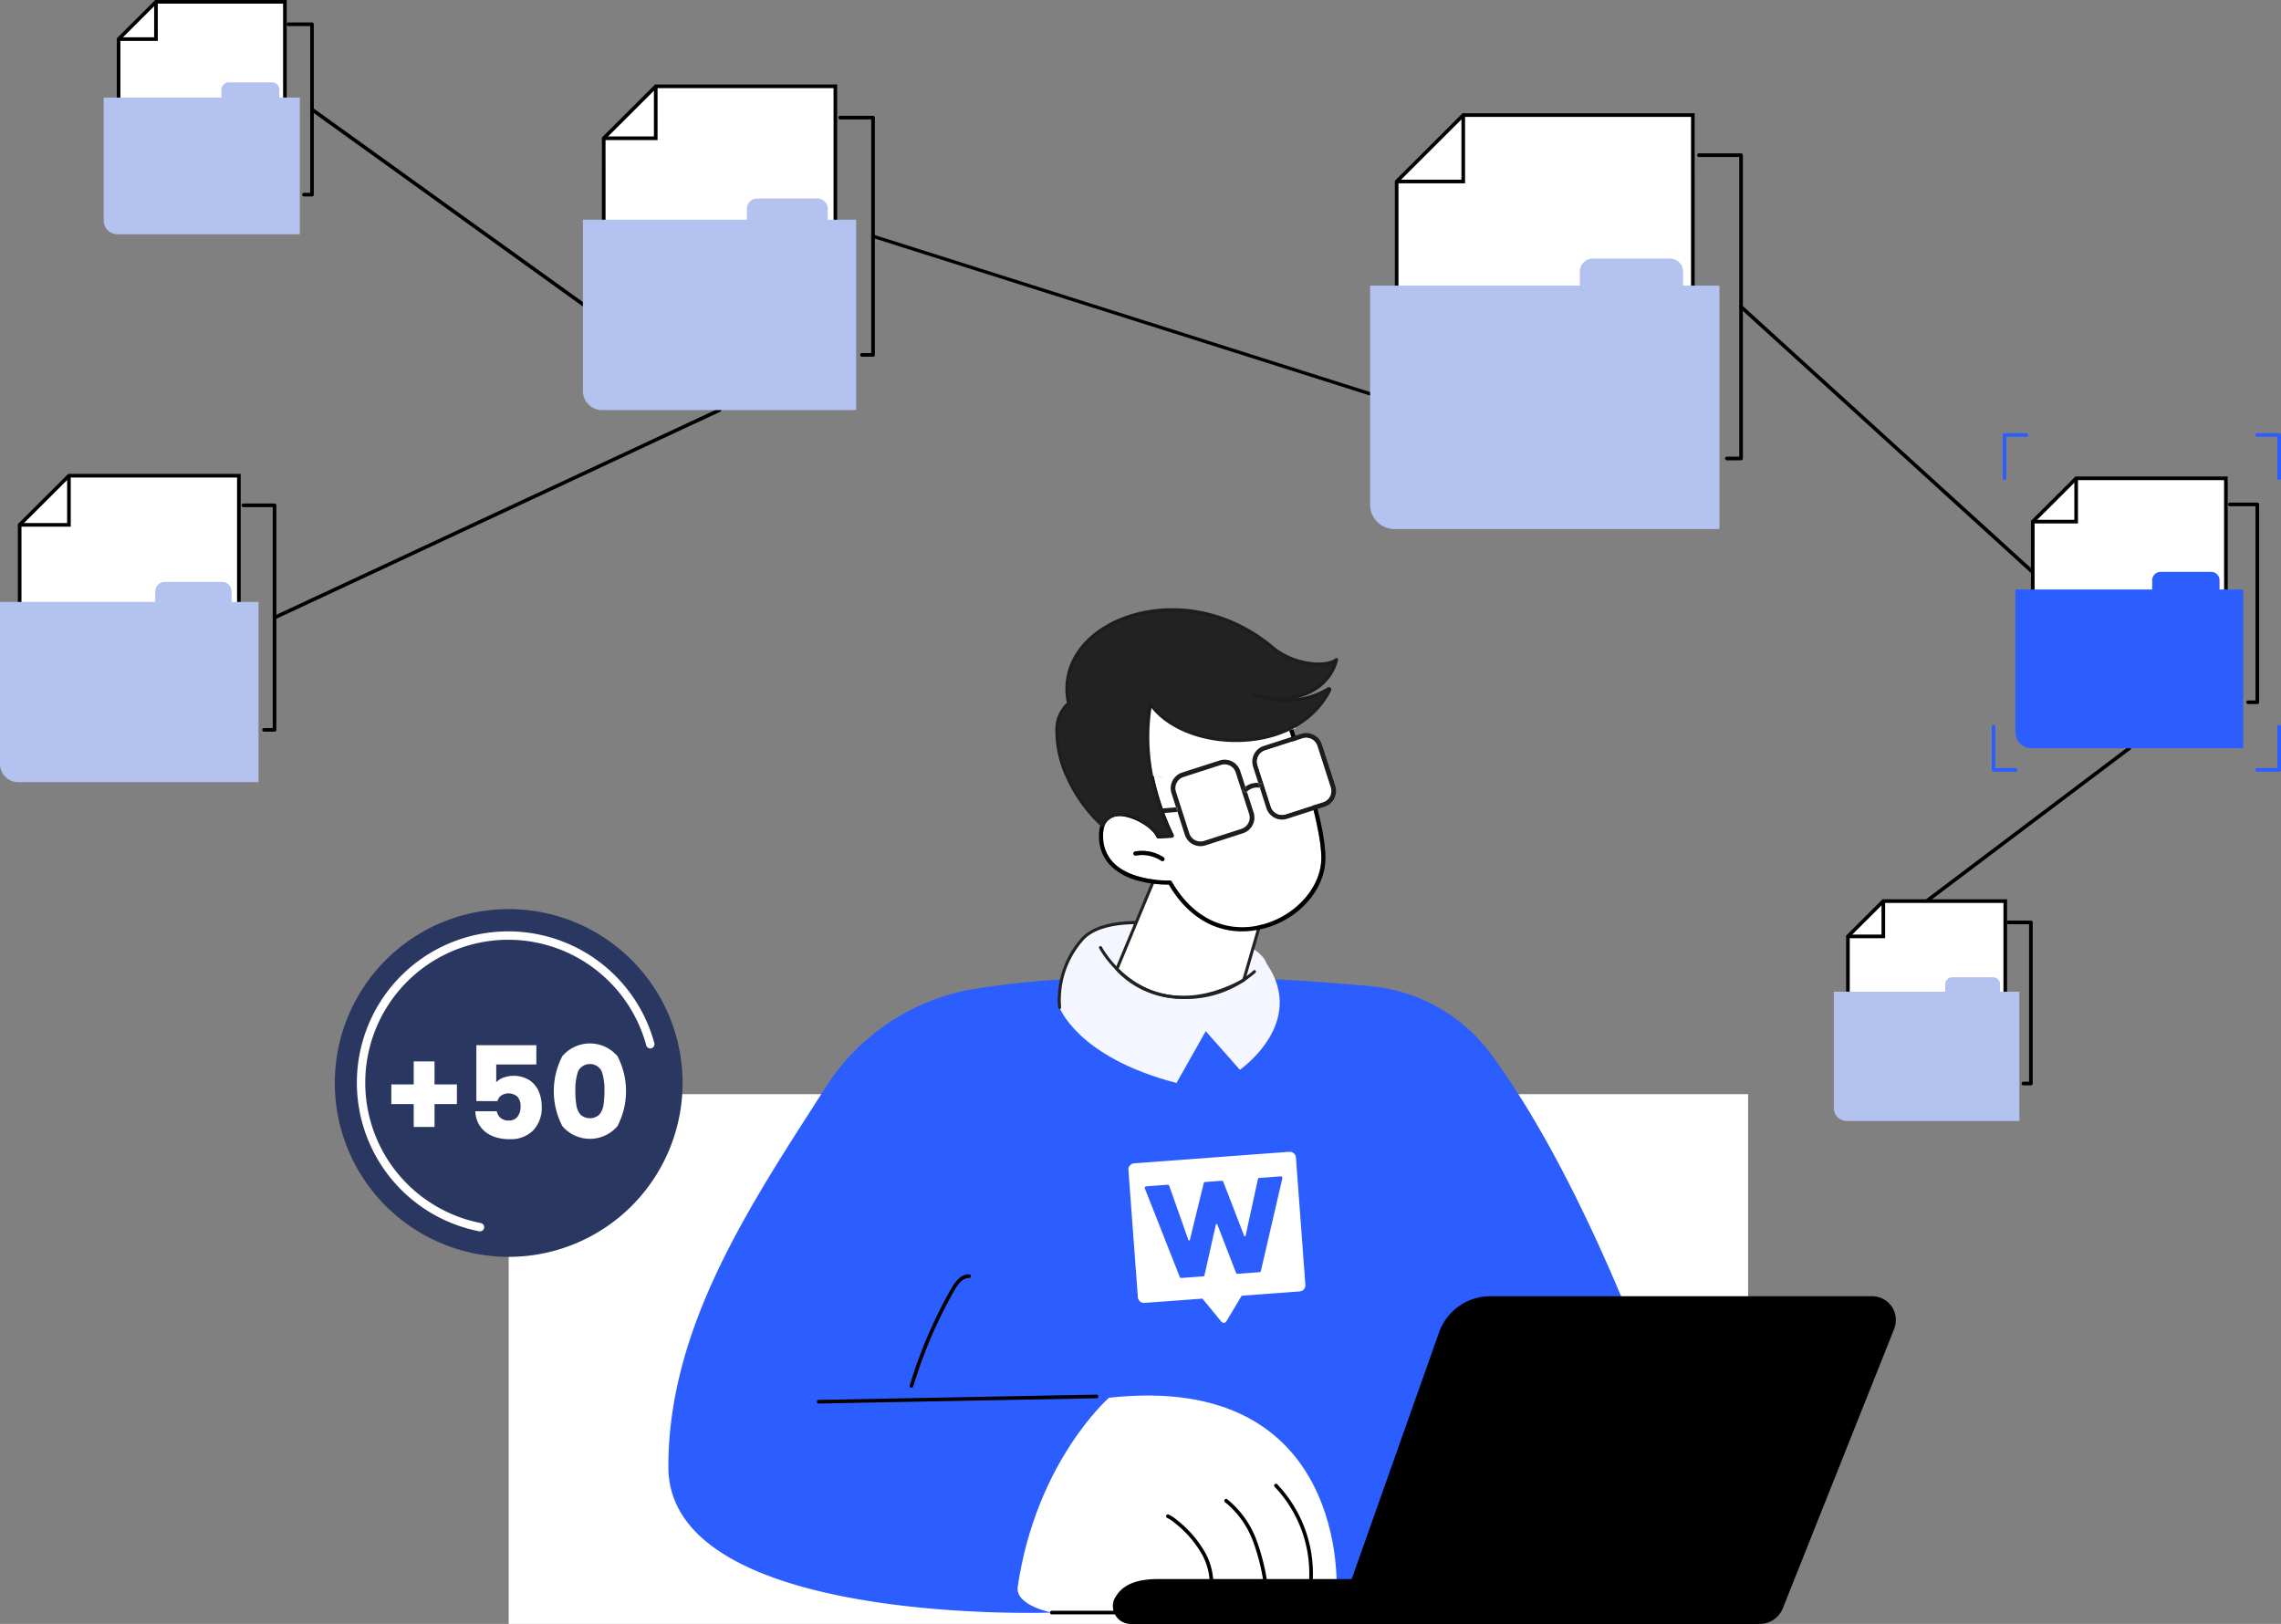 <svg id="Raggruppa_8743" data-name="Raggruppa 8743" xmlns="http://www.w3.org/2000/svg" width="407.71" height="290.283" viewBox="0 0 407.71 290.283">
  <rect x="0" y="0" width="407.71" height="290.283" fill="#808080" stroke="none"/>
  <rect id="Rettangolo_6336" data-name="Rettangolo 6336" width="221.535" height="94.707" transform="translate(90.925 195.576)" fill="#fff"/>
  <path id="Tracciato_13695" data-name="Tracciato 13695" d="M599.942,539.1h0Z" transform="translate(-404.872 -363.814)"/>
  <g id="Raggruppa_8742" data-name="Raggruppa 8742">
    <g id="Raggruppa_8741" data-name="Raggruppa 8741">
      <path id="Tracciato_13696" data-name="Tracciato 13696" d="M514.435,551.607a30.207,30.207,0,0,0-21.512-12.1c-4.88-.45-11-.928-17.822-1.277-.376,1.228-35.552,2.934-36.192-.007A161.161,161.161,0,0,0,422.028,540a39.125,39.125,0,0,0-26.7,17.9c-13.215,20.619-27.909,42.387-27.909,67.5,0,28.55,68.537,26.07,68.537,26.07H502.78l42.729-36.3s-13.3-39.553-31.073-63.558" transform="translate(-247.955 -363.22)" fill="#2b5dff"/>
      <path id="Tracciato_13697" data-name="Tracciato 13697" d="M559.412,801.34c-.5,3.406,6.093,4.642,6.093,4.642H585.95l30.446-3.913s2.377-39.229-40.668-34.489c0,0-12.989,11.3-16.316,33.761" transform="translate(-377.502 -517.734)" fill="#fff"/>
      <path id="Tracciato_13698" data-name="Tracciato 13698" d="M589.779,886.162H577.532a.325.325,0,0,1,0-.65h12.247a.325.325,0,0,1,0,.65" transform="translate(-389.529 -597.589)"/>
      <path id="Tracciato_13699" data-name="Tracciato 13699" d="M649.064,846.643a.329.329,0,0,1-.047,0,.325.325,0,0,1-.275-.369,10.951,10.951,0,0,0-1.445-6.846,19.251,19.251,0,0,0-4.742-5.383,5.969,5.969,0,0,0-1.339-.893.325.325,0,0,1,.261-.6,6.507,6.507,0,0,1,1.49.986,19.889,19.889,0,0,1,4.9,5.568,11.6,11.6,0,0,1,1.521,7.258.325.325,0,0,1-.321.278" transform="translate(-432.594 -561.831)"/>
      <path id="Tracciato_13700" data-name="Tracciato 13700" d="M680.512,840.352a.325.325,0,0,1-.322-.28,37,37,0,0,0-2.036-8.5,16.27,16.27,0,0,0-4.989-6.953.325.325,0,0,1,.4-.516,16.913,16.913,0,0,1,5.2,7.228,37.6,37.6,0,0,1,2.076,8.646.325.325,0,0,1-.276.367.312.312,0,0,1-.046,0" transform="translate(-454.201 -556.105)"/>
      <path id="Tracciato_13701" data-name="Tracciato 13701" d="M706.883,834.713l-.039,0a.325.325,0,0,1-.284-.362,22.51,22.51,0,0,0-6.024-18.1.325.325,0,0,1,.443-.476,23.184,23.184,0,0,1,6.227,18.656.326.326,0,0,1-.323.286" transform="translate(-472.687 -550.466)"/>
      <path id="Tracciato_13702" data-name="Tracciato 13702" d="M726.1,876.1H615.047a3.269,3.269,0,0,1-1.858-.542,3.208,3.208,0,0,1-1.209-3.779c1.31-2.746,4.017-3.713,8.018-3.713H733.39l-1.471,4A6.209,6.209,0,0,1,726.1,876.1" transform="translate(-412.859 -585.815)"/>
      <path id="Tracciato_13703" data-name="Tracciato 13703" d="M814.23,768.367l19.853-49.825a4.4,4.4,0,0,0,.077-3.183,4.254,4.254,0,0,0-3.98-2.755H761.926a9.709,9.709,0,0,0-9.153,6.469l-18.454,52.112h75.754a4.475,4.475,0,0,0,4.157-2.819" transform="translate(-495.556 -480.903)"/>
      <path id="Tracciato_13704" data-name="Tracciato 13704" d="M449.407,768.286a.325.325,0,0,1-.006-.65l49.654-.942a.332.332,0,0,1,.331.319.325.325,0,0,1-.319.331l-49.654.942Z" transform="translate(-303.064 -517.405)"/>
      <path id="Tracciato_13705" data-name="Tracciato 13705" d="M500.4,720.854a.326.326,0,0,1-.311-.419,83.593,83.593,0,0,1,7.411-17.3c.638-1.12,1.666-2.6,3.209-2.553a.325.325,0,0,1,.314.336.322.322,0,0,1-.336.314c-1.2-.041-2.067,1.251-2.622,2.225a82.935,82.935,0,0,0-7.353,17.164.326.326,0,0,1-.311.232" transform="translate(-337.479 -472.79)"/>
      <path id="Tracciato_13706" data-name="Tracciato 13706" d="M1025.83,231.464a.324.324,0,0,1-.219-.085l-69.4-63.14a.325.325,0,0,1,.437-.481l69.4,63.14a.325.325,0,0,1-.219.566" transform="translate(-645.23 -113.155)"/>
      <path id="Tracciato_13707" data-name="Tracciato 13707" d="M1058.425,438.324a.325.325,0,0,1-.2-.585l36.236-27.322a.325.325,0,0,1,.392.519l-36.237,27.322a.321.321,0,0,1-.2.066" transform="translate(-714.06 -276.927)"/>
      <path id="Tracciato_13708" data-name="Tracciato 13708" d="M479.261,129.544a.325.325,0,0,1-.034-.648l88.846,28.158a.325.325,0,1,1,.069.646L479.3,129.542l-.035,0" transform="translate(-323.211 -86.986)"/>
      <path id="Tracciato_13709" data-name="Tracciato 13709" d="M219.256,94.659a.324.324,0,0,1-.19-.061L170.633,59.774a.325.325,0,1,1,.38-.528L219.446,94.07a.325.325,0,0,1-.19.589" transform="translate(-115.061 -39.941)"/>
      <path id="Tracciato_13710" data-name="Tracciato 13710" d="M150.256,262.188a.325.325,0,0,1-.091-.638L229.7,224.457a.325.325,0,1,1,.182.624l-79.535,37.093a.33.33,0,0,1-.091.013" transform="translate(-101.181 -151.466)"/>
      <path id="Tracciato_13711" data-name="Tracciato 13711" d="M19.615,261.512,10.808,270.3v21.952H49.993V261.512Z" transform="translate(-7.294 -176.482)" fill="#fff"/>
      <path id="Tracciato_13712" data-name="Tracciato 13712" d="M49.644,291.9H9.809V269.486l9-8.974H49.644Zm-39.185-.65H48.994V261.162H19.075l-8.616,8.594Z" transform="translate(-6.62 -175.807)"/>
      <path id="Tracciato_13713" data-name="Tracciato 13713" d="M19.94,270.621H10.809v-.65H19.29v-8.459h.65Z" transform="translate(-7.294 -176.481)"/>
      <path id="Tracciato_13714" data-name="Tracciato 13714" d="M41.4,323.458V321.6a1.722,1.722,0,0,0-1.724-1.719H29.47a1.722,1.722,0,0,0-1.724,1.719v1.863H0v28.979a3.235,3.235,0,0,0,3.239,3.231H46.213v-32.21Z" transform="translate(0 -215.869)" fill="#b4c2f0"/>
      <path id="Tracciato_13715" data-name="Tracciato 13715" d="M138.7,317.593h-1.874a.325.325,0,1,1,0-.65h1.548V277.46h-5.243a.325.325,0,1,1,0-.65H138.7a.325.325,0,0,1,.325.325v40.132a.325.325,0,0,1-.325.325" transform="translate(-89.626 -186.806)"/>
      <path id="Tracciato_13716" data-name="Tracciato 13716" d="M779.685,63.272l-11.9,11.869V104.8h52.942V63.272Z" transform="translate(-518.142 -42.699)" fill="#fff"/>
      <path id="Tracciato_13717" data-name="Tracciato 13717" d="M820.379,104.45H766.787V74.331l12.089-12.059h41.5Zm-52.942-.65h52.292V62.922H779.145L767.437,74.6Z" transform="translate(-517.468 -42.024)"/>
      <path id="Tracciato_13718" data-name="Tracciato 13718" d="M780.01,75.466H767.787v-.65H779.36V63.272h.65Z" transform="translate(-518.142 -42.699)"/>
      <path id="Tracciato_13719" data-name="Tracciato 13719" d="M809.125,146.968v-2.517a2.326,2.326,0,0,0-2.329-2.323H793a2.325,2.325,0,0,0-2.328,2.323v2.517H753.184V186.12a4.371,4.371,0,0,0,4.376,4.365h58.062V146.968Z" transform="translate(-508.288 -95.915)" fill="#b4c2f0"/>
      <path id="Tracciato_13720" data-name="Tracciato 13720" d="M940.817,139.165h-2.531a.325.325,0,0,1,0-.65h2.206V84.942h-7.2a.325.325,0,1,1,0-.65h7.523a.325.325,0,0,1,.325.325V138.84a.325.325,0,0,1-.325.325" transform="translate(-629.616 -56.885)"/>
      <path id="Tracciato_13721" data-name="Tracciato 13721" d="M341.18,47.458l-9.305,9.282v23.2h41.4V47.458Z" transform="translate(-223.966 -32.027)" fill="#fff"/>
      <path id="Tracciato_13722" data-name="Tracciato 13722" d="M372.93,79.586H330.875V55.93l9.5-9.472H372.93Zm-41.4-.65H372.28V47.108H340.64L331.525,56.2Z" transform="translate(-223.292 -31.352)"/>
      <path id="Tracciato_13723" data-name="Tracciato 13723" d="M341.5,57.065h-9.631v-.65h8.98V47.458h.65Z" transform="translate(-223.966 -32.027)"/>
      <path id="Tracciato_13724" data-name="Tracciato 13724" d="M364.2,112.914v-1.968a1.819,1.819,0,0,0-1.821-1.817h-10.79a1.819,1.819,0,0,0-1.821,1.817v1.968H320.454v30.621a3.418,3.418,0,0,0,3.423,3.414h45.409V112.914Z" transform="translate(-216.259 -73.646)" fill="#b4c2f0"/>
      <path id="Tracciato_13725" data-name="Tracciato 13725" d="M467.05,106.736h-1.979a.325.325,0,1,1,0-.65h1.654V64.33h-5.558a.325.325,0,0,1,0-.65h5.883a.325.325,0,0,1,.325.325v42.406a.325.325,0,0,1-.325.325" transform="translate(-311 -42.975)"/>
      <path id="Tracciato_13726" data-name="Tracciato 13726" d="M1022.173,495.381l-6.32,6.3V517.44h28.123V495.381Z" transform="translate(-685.55 -334.309)" fill="#fff"/>
      <path id="Tracciato_13727" data-name="Tracciato 13727" d="M1043.626,517.091h-28.773V500.876l6.511-6.495h22.262Zm-28.123-.65h27.472V495.031h-21.343l-6.13,6.114Z" transform="translate(-684.875 -333.634)"/>
      <path id="Tracciato_13728" data-name="Tracciato 13728" d="M1022.5,502.011h-6.645v-.65h6v-5.979h.65Z" transform="translate(-685.55 -334.309)"/>
      <path id="Tracciato_13729" data-name="Tracciato 13729" d="M1037.811,539.84V538.5a1.236,1.236,0,0,0-1.237-1.234h-7.329a1.235,1.235,0,0,0-1.237,1.234v1.337h-19.914v20.8a2.322,2.322,0,0,0,2.325,2.319h30.843V539.84Z" transform="translate(-680.315 -362.577)" fill="#b4c2f0"/>
      <path id="Tracciato_13730" data-name="Tracciato 13730" d="M1107.45,535.532h-1.344a.325.325,0,1,1,0-.65h1.019V506.729h-3.671a.325.325,0,0,1,0-.65h4a.325.325,0,0,1,.325.325v28.8a.325.325,0,0,1-.325.325" transform="translate(-744.448 -341.528)"/>
      <path id="Tracciato_13731" data-name="Tracciato 13731" d="M71.873,1,65.191,7.665V24.318H94.919V1Z" transform="translate(-43.995 -0.675)" fill="#fff"/>
      <path id="Tracciato_13732" data-name="Tracciato 13732" d="M94.57,23.969H64.192V6.854L71.064,0H94.57Zm-29.728-.65H93.92V.65H71.333l-6.49,6.474Z" transform="translate(-43.32)"/>
      <path id="Tracciato_13733" data-name="Tracciato 13733" d="M72.2,7.989H65.192v-.65h6.356V1h.65Z" transform="translate(-43.995 -0.675)"/>
      <path id="Tracciato_13734" data-name="Tracciato 13734" d="M88.4,48V46.583a1.306,1.306,0,0,0-1.308-1.3H79.35a1.306,1.306,0,0,0-1.307,1.3V48H56.992V69.981a2.454,2.454,0,0,0,2.457,2.451h32.6V48Z" transform="translate(-38.461 -30.557)" fill="#b4c2f0"/>
      <path id="Tracciato_13735" data-name="Tracciato 13735" d="M162.055,43.462h-1.422a.325.325,0,1,1,0-.65h1.1v-29.8h-3.9a.325.325,0,0,1,0-.65h4.224a.325.325,0,0,1,.325.325V43.137a.325.325,0,0,1-.325.325" transform="translate(-106.293 -8.345)"/>
      <path id="Tracciato_13736" data-name="Tracciato 13736" d="M1125.215,262.948l-7.759,7.74v19.34h34.523v-27.08Z" transform="translate(-754.118 -177.451)" fill="#fff"/>
      <path id="Tracciato_13737" data-name="Tracciato 13737" d="M1151.63,289.678h-35.173v-19.8l7.949-7.93h27.224Zm-34.523-.65h33.873V262.6h-26.3l-7.568,7.549Z" transform="translate(-753.443 -176.776)"/>
      <path id="Tracciato_13738" data-name="Tracciato 13738" d="M1125.54,271.013h-8.084v-.65h7.434v-7.414h.65Z" transform="translate(-754.118 -177.451)"/>
      <path id="Tracciato_13739" data-name="Tracciato 13739" d="M1144.413,317.526v-1.641a1.517,1.517,0,0,0-1.519-1.515h-9a1.517,1.517,0,0,0-1.518,1.515v1.641h-24.445v25.531a2.85,2.85,0,0,0,2.854,2.847h37.862V317.526Z" transform="translate(-747.691 -212.153)" fill="#2b5dff"/>
      <path id="Tracciato_13740" data-name="Tracciato 13740" d="M1230.054,312.317H1228.4a.325.325,0,1,1,0-.65h1.326V276.958h-4.58a.325.325,0,1,1,0-.65h4.906a.325.325,0,0,1,.325.325v35.358a.325.325,0,0,1-.325.325" transform="translate(-826.574 -186.467)"/>
      <path id="Tracciato_13741" data-name="Tracciato 13741" d="M1101.254,246.535a.325.325,0,0,1-.325-.325v-7.74a.325.325,0,0,1,.325-.325h3.905a.325.325,0,1,1,0,.65h-3.58v7.414a.325.325,0,0,1-.325.325" transform="translate(-742.964 -160.713)" fill="#2b5dff"/>
      <path id="Tracciato_13742" data-name="Tracciato 13742" d="M1244.141,246.535a.325.325,0,0,1-.325-.325V238.8h-3.58a.325.325,0,1,1,0-.65h3.905a.325.325,0,0,1,.325.325v7.74a.325.325,0,0,1-.325.325" transform="translate(-836.756 -160.713)" fill="#2b5dff"/>
      <path id="Tracciato_13743" data-name="Tracciato 13743" d="M1244.141,406.841h-3.905a.325.325,0,1,1,0-.65h3.58v-7.414a.325.325,0,1,1,.65,0v7.74a.325.325,0,0,1-.325.325" transform="translate(-836.756 -268.895)" fill="#2b5dff"/>
      <path id="Tracciato_13744" data-name="Tracciato 13744" d="M1099.154,406.841h-3.905a.325.325,0,0,1-.325-.325v-7.74a.325.325,0,1,1,.65,0v7.414h3.58a.325.325,0,0,1,0,.65" transform="translate(-738.911 -268.895)" fill="#2b5dff"/>
      <path id="Tracciato_13745" data-name="Tracciato 13745" d="M608.018,508.636s-17.04-4.265-21.88,1.775-3.838,11.954-3.838,11.954,3.2,8.894,20.9,13.485l5.228-9.262,6.1,6.905s12.1-8.392,4.764-18.992c-1.391-4.013-11.273-5.864-11.273-5.864Z" transform="translate(-392.908 -342.267)" fill="#f4f7ff"/>
      <path id="Tracciato_13746" data-name="Tracciato 13746" d="M581.75,522.034a.267.267,0,0,1-.258-.227,16.637,16.637,0,0,1,3.892-12.168c4.9-6.107,21.455-2.046,22.159-1.868a.271.271,0,0,1-.133.525c-.167-.041-16.925-4.153-21.6,1.681a16.048,16.048,0,0,0-3.779,11.736.272.272,0,0,1-.221.312l-.054,0Z" transform="translate(-392.365 -341.667)" fill="#222"/>
      <path id="Tracciato_13747" data-name="Tracciato 13747" d="M620.917,478.383l-6.958,16.735s8.149,9.936,22.677,1.98l3.617-12.46s-10.772-11.539-19.337-6.256" transform="translate(-414.331 -321.903)" fill="#fff"/>
      <path id="Tracciato_13748" data-name="Tracciato 13748" d="M624.722,499.886a16.523,16.523,0,0,1-5.536-1.095,15.361,15.361,0,0,1-6-4.055.268.268,0,0,1-.04-.276l6.957-16.735a.268.268,0,0,1,.108-.127c3.593-2.218,8.142-1.823,13.161,1.143a33.142,33.142,0,0,1,6.517,5.156.273.273,0,0,1,.062.26l-3.617,12.46a.262.262,0,0,1-.13.162,22.5,22.5,0,0,1-11.481,3.1Zm-11.014-5.371a15.488,15.488,0,0,0,5.7,3.784c3.443,1.325,9.082,2.058,16.433-1.932l3.544-12.2c-1.129-1.154-11-10.868-18.817-6.146l-6.857,16.5Z" transform="translate(-413.767 -321.353)" fill="#222"/>
      <path id="Tracciato_13749" data-name="Tracciato 13749" d="M618.918,529.545c-.42-.013-.849-.034-1.286-.073-9.122-.808-13.418-8.893-13.463-8.976a.271.271,0,1,1,.481-.251c.041.079,4.209,7.906,13.03,8.686a18.357,18.357,0,0,0,14.069-4.464.27.27,0,0,1,.386.377,18.782,18.782,0,0,1-13.221,4.7Z" transform="translate(-407.703 -350.989)" fill="#222"/>
      <path id="Tracciato_13750" data-name="Tracciato 13750" d="M615.4,392.045a45.728,45.728,0,0,0,3.552,10.452.369.369,0,0,1-.012.347.376.376,0,0,1-.3.183l-2.385.143a.371.371,0,0,1-.37-.242c-.609-1.664-4.728-4.2-7.37-3.687-1.516.3-2.242,1.565-2.163,3.763a6.563,6.563,0,0,0,2.11,4.753c3.4,3.146,9.77,2.93,9.831,2.928a.287.287,0,0,1,.058,0,.368.368,0,0,1,.276.184c3.658,6.375,9.386,9.221,15.711,7.808,5.847-1.3,10.568-6.142,10.987-11.251.594-7.3-7.674-29.138-8.807-32.084-1.818.618-10.625,3.689-16.3,7.108l-3.1,9.791-1.734-.206Zm1.525,15.182a.358.358,0,0,1-.16-.06,6.286,6.286,0,0,0-4.556-.938.37.37,0,0,1-.132-.728,7.028,7.028,0,0,1,5.1,1.048.37.37,0,0,1-.252.675Z" transform="translate(-409.197 -253.302)" fill="#fff"/>
      <path id="Tracciato_13751" data-name="Tracciato 13751" d="M611.174,409.026a20.576,20.576,0,0,0,5.45.693c2.845,4.856,6.865,7.708,11.451,8.252a13.823,13.823,0,0,0,2.723.05c.273-.02.549-.049.826-.085.464-.061.932-.142,1.406-.246,6.249-1.395,11.111-6.406,11.563-11.91.65-7.961-8.587-31.737-8.982-32.745a.369.369,0,0,0-.458-.217,101.355,101.355,0,0,0-16.075,6.889l-.325,1.032c5.674-3.419,14.484-6.49,16.3-7.108,1.133,2.946,9.4,24.788,8.807,32.084-.419,5.109-5.141,9.942-10.987,11.251-6.325,1.413-12.053-1.433-15.711-7.808a.376.376,0,0,0-.276-.184c-.019,0-.039,0-.058,0-.065,0-6.437.218-9.832-2.928a6.579,6.579,0,0,1-2.109-4.753c-.084-2.2.646-3.467,2.163-3.763,2.639-.518,6.757,2.023,7.37,3.687a.369.369,0,0,0,.37.242l2.385-.143a.368.368,0,0,0,.311-.53,45.7,45.7,0,0,1-3.552-10.453l-.77-.09a43.425,43.425,0,0,0,3.422,10.372l-1.581.1c-.976-1.914-5.138-4.481-8.09-3.9-1.325.259-2.877,1.254-2.759,4.515A7.269,7.269,0,0,0,606.5,406.6a10.79,10.79,0,0,0,3.965,2.218c.242.081.483.15.72.219Z" transform="translate(-407.711 -251.585)"/>
      <path id="Tracciato_13752" data-name="Tracciato 13752" d="M628.45,468.921a7.027,7.027,0,0,0-5.095-1.048.37.37,0,1,0,.132.728,6.268,6.268,0,0,1,4.555.938.369.369,0,0,0,.514-.1.371.371,0,0,0-.1-.513Z" transform="translate(-420.467 -315.671)"/>
      <path id="Tracciato_13753" data-name="Tracciato 13753" d="M625.869,386.876l1.733.206,19.076-7.272,4.569-1.483-.588-9.258-20.168-1.384c-5.981,2.034-9.128,7.879-8.569,18.722l3.181.378.77.091Z" transform="translate(-419.663 -248.133)" fill="#fff"/>
      <path id="Tracciato_13754" data-name="Tracciato 13754" d="M703.243,412.454a2.939,2.939,0,0,1-1.891,3.7l-6.709,2.166a2.908,2.908,0,0,1-2.242-.185,2.919,2.919,0,0,1-1.455-1.714l-1.167-3.635c.046,0,.093.008.139.015l.108-.832a.382.382,0,0,1-.066-.009c-.155-.018-.31-.033-.456-.035l-.94-2.929a2.945,2.945,0,0,1,1.9-3.693l6.7-2.161a2.933,2.933,0,0,1,3.693,1.9l2.4,7.422Zm-2.152,2.9a2.1,2.1,0,0,0,1.351-2.638l-2.393-7.422a2.084,2.084,0,0,0-1.038-1.223,2.136,2.136,0,0,0-.712-.219,2.073,2.073,0,0,0-.891.087l-6.7,2.162a2.1,2.1,0,0,0-1.351,2.638l2.382,7.426a2.086,2.086,0,0,0,1.042,1.226,2.059,2.059,0,0,0,1.6.129Z" transform="translate(-464.584 -271.962)" fill="#1d1d1b"/>
      <path id="Tracciato_13755" data-name="Tracciato 13755" d="M704.183,414.45a2.1,2.1,0,0,1-1.351,2.638l-6.709,2.166a2.1,2.1,0,0,1-2.643-1.355l-2.381-7.427a2.1,2.1,0,0,1,1.352-2.638l6.7-2.161a2.1,2.1,0,0,1,2.643,1.355Z" transform="translate(-466.322 -273.7)" fill="#fff"/>
      <path id="Tracciato_13756" data-name="Tracciato 13756" d="M692.256,430.491l-.108.832c-.047-.006-.093-.012-.139-.015l-.275-.862c.147,0,.3.017.456.035a.377.377,0,0,1,.066.009" transform="translate(-466.818 -290.487)" fill="#1d1d1b"/>
      <path id="Tracciato_13757" data-name="Tracciato 13757" d="M686.912,430.429l.275.862a2.549,2.549,0,0,0-2.317.7l-.287-.885a3.325,3.325,0,0,1,2.325-.681Z" transform="translate(-461.992 -290.471)" fill="#1d1d1b"/>
      <path id="Tracciato_13758" data-name="Tracciato 13758" d="M658.4,427.062a2.942,2.942,0,0,1-1.891,3.7l-6.713,2.166a2.919,2.919,0,0,1-1.245.125,2.833,2.833,0,0,1-.993-.307,2.919,2.919,0,0,1-1.455-1.714l-1.309-4.081.073,0-.07-.842-.265.024-.811-2.525a2.943,2.943,0,0,1,1.9-3.693l6.7-2.161a2.935,2.935,0,0,1,3.692,1.9l.909,2.818a3.191,3.191,0,0,0-.566.6l.675.5a1.834,1.834,0,0,1,.174-.21l1.2,3.719Zm-2.152,2.9a2.1,2.1,0,0,0,1.351-2.638l-2.393-7.422a2.1,2.1,0,0,0-1.75-1.438,2.125,2.125,0,0,0-.888.087l-6.7,2.161a2.1,2.1,0,0,0-1.352,2.638l2.382,7.427a2.1,2.1,0,0,0,2.642,1.359l6.709-2.166Z" transform="translate(-434.324 -281.822)" fill="#1d1d1b"/>
      <path id="Tracciato_13759" data-name="Tracciato 13759" d="M683.427,432.528l.287.885a1.525,1.525,0,0,0-.174.21l-.675-.5a3.187,3.187,0,0,1,.566-.6Z" transform="translate(-460.833 -291.892)" fill="#1d1d1b"/>
      <path id="Tracciato_13760" data-name="Tracciato 13760" d="M646.762,443.739l.07.834-.073.006-.262-.82Z" transform="translate(-436.29 -299.458)" fill="#1d1d1b"/>
      <path id="Tracciato_13761" data-name="Tracciato 13761" d="M628.586,444.622l-8.944.759-.073-.838,8.756-.741Z" transform="translate(-418.117 -299.5)" fill="#1d1d1b"/>
      <path id="Tracciato_13762" data-name="Tracciato 13762" d="M616.134,350.4c7.4,2.148,13.528-.947,14.839-6.255a.018.018,0,0,0-.027-.018c-1.9,1.507-7.51.9-11.049-1.863-16.667-14.314-40.047-4.624-36.807,9.709-4.569,3.364-1.322,15.229,6.035,21.818,2.032-3.863,7.661-1.692,10,1.936l2.369-.143s.011-.008.007-.012c-3.747-7.81-5.113-15.635-3.785-23.472,0-.008.011-.008.016,0,5.983,8.542,25.982,9.573,32.012-2.525a.169.169,0,0,0-.238-.22c-4.2,2.542-8.706,2.512-13.371,1.046Z" transform="translate(-392.077 -226.228)" fill="#222"/>
      <path id="Tracciato_13763" data-name="Tracciato 13763" d="M600.955,375.289h-.031l-2.37.143a.286.286,0,0,1-.251-.127c-1.474-2.291-4.284-3.946-6.539-3.849a3.377,3.377,0,0,0-2.972,1.889.277.277,0,0,1-.2.145.281.281,0,0,1-.237-.065,26.49,26.49,0,0,1-6.182-8.482,19.651,19.651,0,0,1-2.042-8.813,6.331,6.331,0,0,1,2.062-4.843c-1.139-5.386,1.391-10.529,6.8-13.781,7.326-4.41,20-5.047,30.505,3.976a13.112,13.112,0,0,0,6,2.468c2.037.3,3.837.067,4.7-.612a.289.289,0,0,1,.342-.015.3.3,0,0,1,.126.32,8.947,8.947,0,0,1-4.311,5.614,11.278,11.278,0,0,1-2.995,1.185,13.557,13.557,0,0,0,5.423-1.9.447.447,0,0,1,.632.581c-2.333,4.678-6.96,7.82-12.878,8.826-.736.125-1.492.219-2.265.274-6.971.521-13.679-1.881-16.963-6.018-1.112,7.383.186,15.007,3.862,22.672a.291.291,0,0,1-.01.27A.3.3,0,0,1,600.955,375.289Zm-2.272-.419,1.808-.109c-3.7-7.869-4.922-15.7-3.635-23.276a.288.288,0,0,1,.521-.113c3.008,4.3,9.781,6.826,16.849,6.3,6.644-.495,11.909-3.569,14.509-8.452-3.829,2.191-8.175,2.475-13.269.877a.28.28,0,0,1,.16-.537c3.895,1.129,7.6.85,10.442-.792a8.452,8.452,0,0,0,3.861-4.628,8.332,8.332,0,0,1-4.521.364,13.719,13.719,0,0,1-6.267-2.59c-10.306-8.848-22.7-8.235-29.86-3.927-5.247,3.158-7.677,8.148-6.5,13.355a.277.277,0,0,1-.106.285,5.7,5.7,0,0,0-1.979,4.532,19.1,19.1,0,0,0,1.991,8.553,26.073,26.073,0,0,0,5.791,8.067,3.873,3.873,0,0,1,3.265-1.876c2.432-.107,5.327,1.553,6.944,3.966Z" transform="translate(-391.494 -225.656)" fill="#1d1d1b"/>
      <path id="Tracciato_13764" data-name="Tracciato 13764" d="M649.074,633.2,621.33,635.26a1.1,1.1,0,0,0-1.017,1.18L622,659.194a1.1,1.1,0,0,0,1.18,1.018l10.369-.768,3.376,4.124a.551.551,0,0,0,.9-.066l2.736-4.577,10.363-.768a1.1,1.1,0,0,0,1.018-1.18l-1.686-22.753a1.1,1.1,0,0,0-1.18-1.017m-1.248,4.721-3.838,16.58a.274.274,0,0,1-.246.211l-3.935.292a.252.252,0,0,1-.254-.161l-3.35-8.664a.137.137,0,0,0-.26.015l-2.037,9.076a.252.252,0,0,1-.225.188l-3.916.29a.274.274,0,0,1-.277-.177l-6.24-15.833a.274.274,0,0,1,.236-.369l3.853-.286a.251.251,0,0,1,.256.168l3.438,9.7a.137.137,0,0,0,.262-.013l2.479-10.14a.274.274,0,0,1,.246-.208l2.971-.22a.274.274,0,0,1,.276.174L641,648.22a.137.137,0,0,0,.261-.02l2.2-10.125a.251.251,0,0,1,.227-.2l3.85-.285a.274.274,0,0,1,.287.335" transform="translate(-418.617 -427.317)" fill="#fff"/>
      <path id="Tracciato_13765" data-name="Tracciato 13765" d="M246.215,530.86a31.08,31.08,0,1,1-31.08-31.08,31.08,31.08,0,0,1,31.08,31.08" transform="translate(-124.21 -337.277)" fill="#2a3761"/>
      <path id="Tracciato_13766" data-name="Tracciato 13766" d="M226.858,591.137h-4v4.089h-3.721v-4.089h-4v-3.514h4v-4.112h3.721v4.112h4Z" transform="translate(-145.189 -393.784)" fill="#fff"/>
      <path id="Tracciato_13767" data-name="Tracciato 13767" d="M272.184,578.055h-7.166v3.17a3.346,3.346,0,0,1,1.286-.827,5.439,5.439,0,0,1,4.652.459,4.59,4.59,0,0,1,1.665,2.021,6.786,6.786,0,0,1,.529,2.687,5.882,5.882,0,0,1-1.516,4.261,5.654,5.654,0,0,1-4.272,1.573,7.488,7.488,0,0,1-3.193-.632,4.89,4.89,0,0,1-2.09-1.757,5.087,5.087,0,0,1-.8-2.6h3.837a2.062,2.062,0,0,0,.666,1.183,2.1,2.1,0,0,0,1.447.471,1.9,1.9,0,0,0,1.608-.689,2.943,2.943,0,0,0,.529-1.838,2.454,2.454,0,0,0-.551-1.723,2.423,2.423,0,0,0-2.895-.218,1.766,1.766,0,0,0-.666,1h-3.79v-9.992h10.727Z" transform="translate(-176.321 -387.776)" fill="#fff"/>
      <path id="Tracciato_13768" data-name="Tracciato 13768" d="M305.966,575.9a6.475,6.475,0,0,1,9.854,0,13.54,13.54,0,0,1,0,12.5,6.475,6.475,0,0,1-9.854,0,13.54,13.54,0,0,1,0-12.5m7.017,2.653a2.371,2.371,0,0,0-4.18,0,9.9,9.9,0,0,0-.506,3.572,15,15,0,0,0,.184,2.584,3.3,3.3,0,0,0,.747,1.654,2.51,2.51,0,0,0,3.33,0,3.305,3.305,0,0,0,.746-1.654,15,15,0,0,0,.184-2.584,9.917,9.917,0,0,0-.506-3.572" transform="translate(-205.451 -387.109)" fill="#fff"/>
      <path id="Tracciato_13769" data-name="Tracciato 13769" d="M219.736,566.448a26.306,26.306,0,1,1,30.441-32.7" transform="translate(-133.945 -347.093)" fill="none" stroke="#fff" stroke-linecap="round" stroke-linejoin="round" stroke-width="1.5"/>
    </g>
  </g>
</svg>
